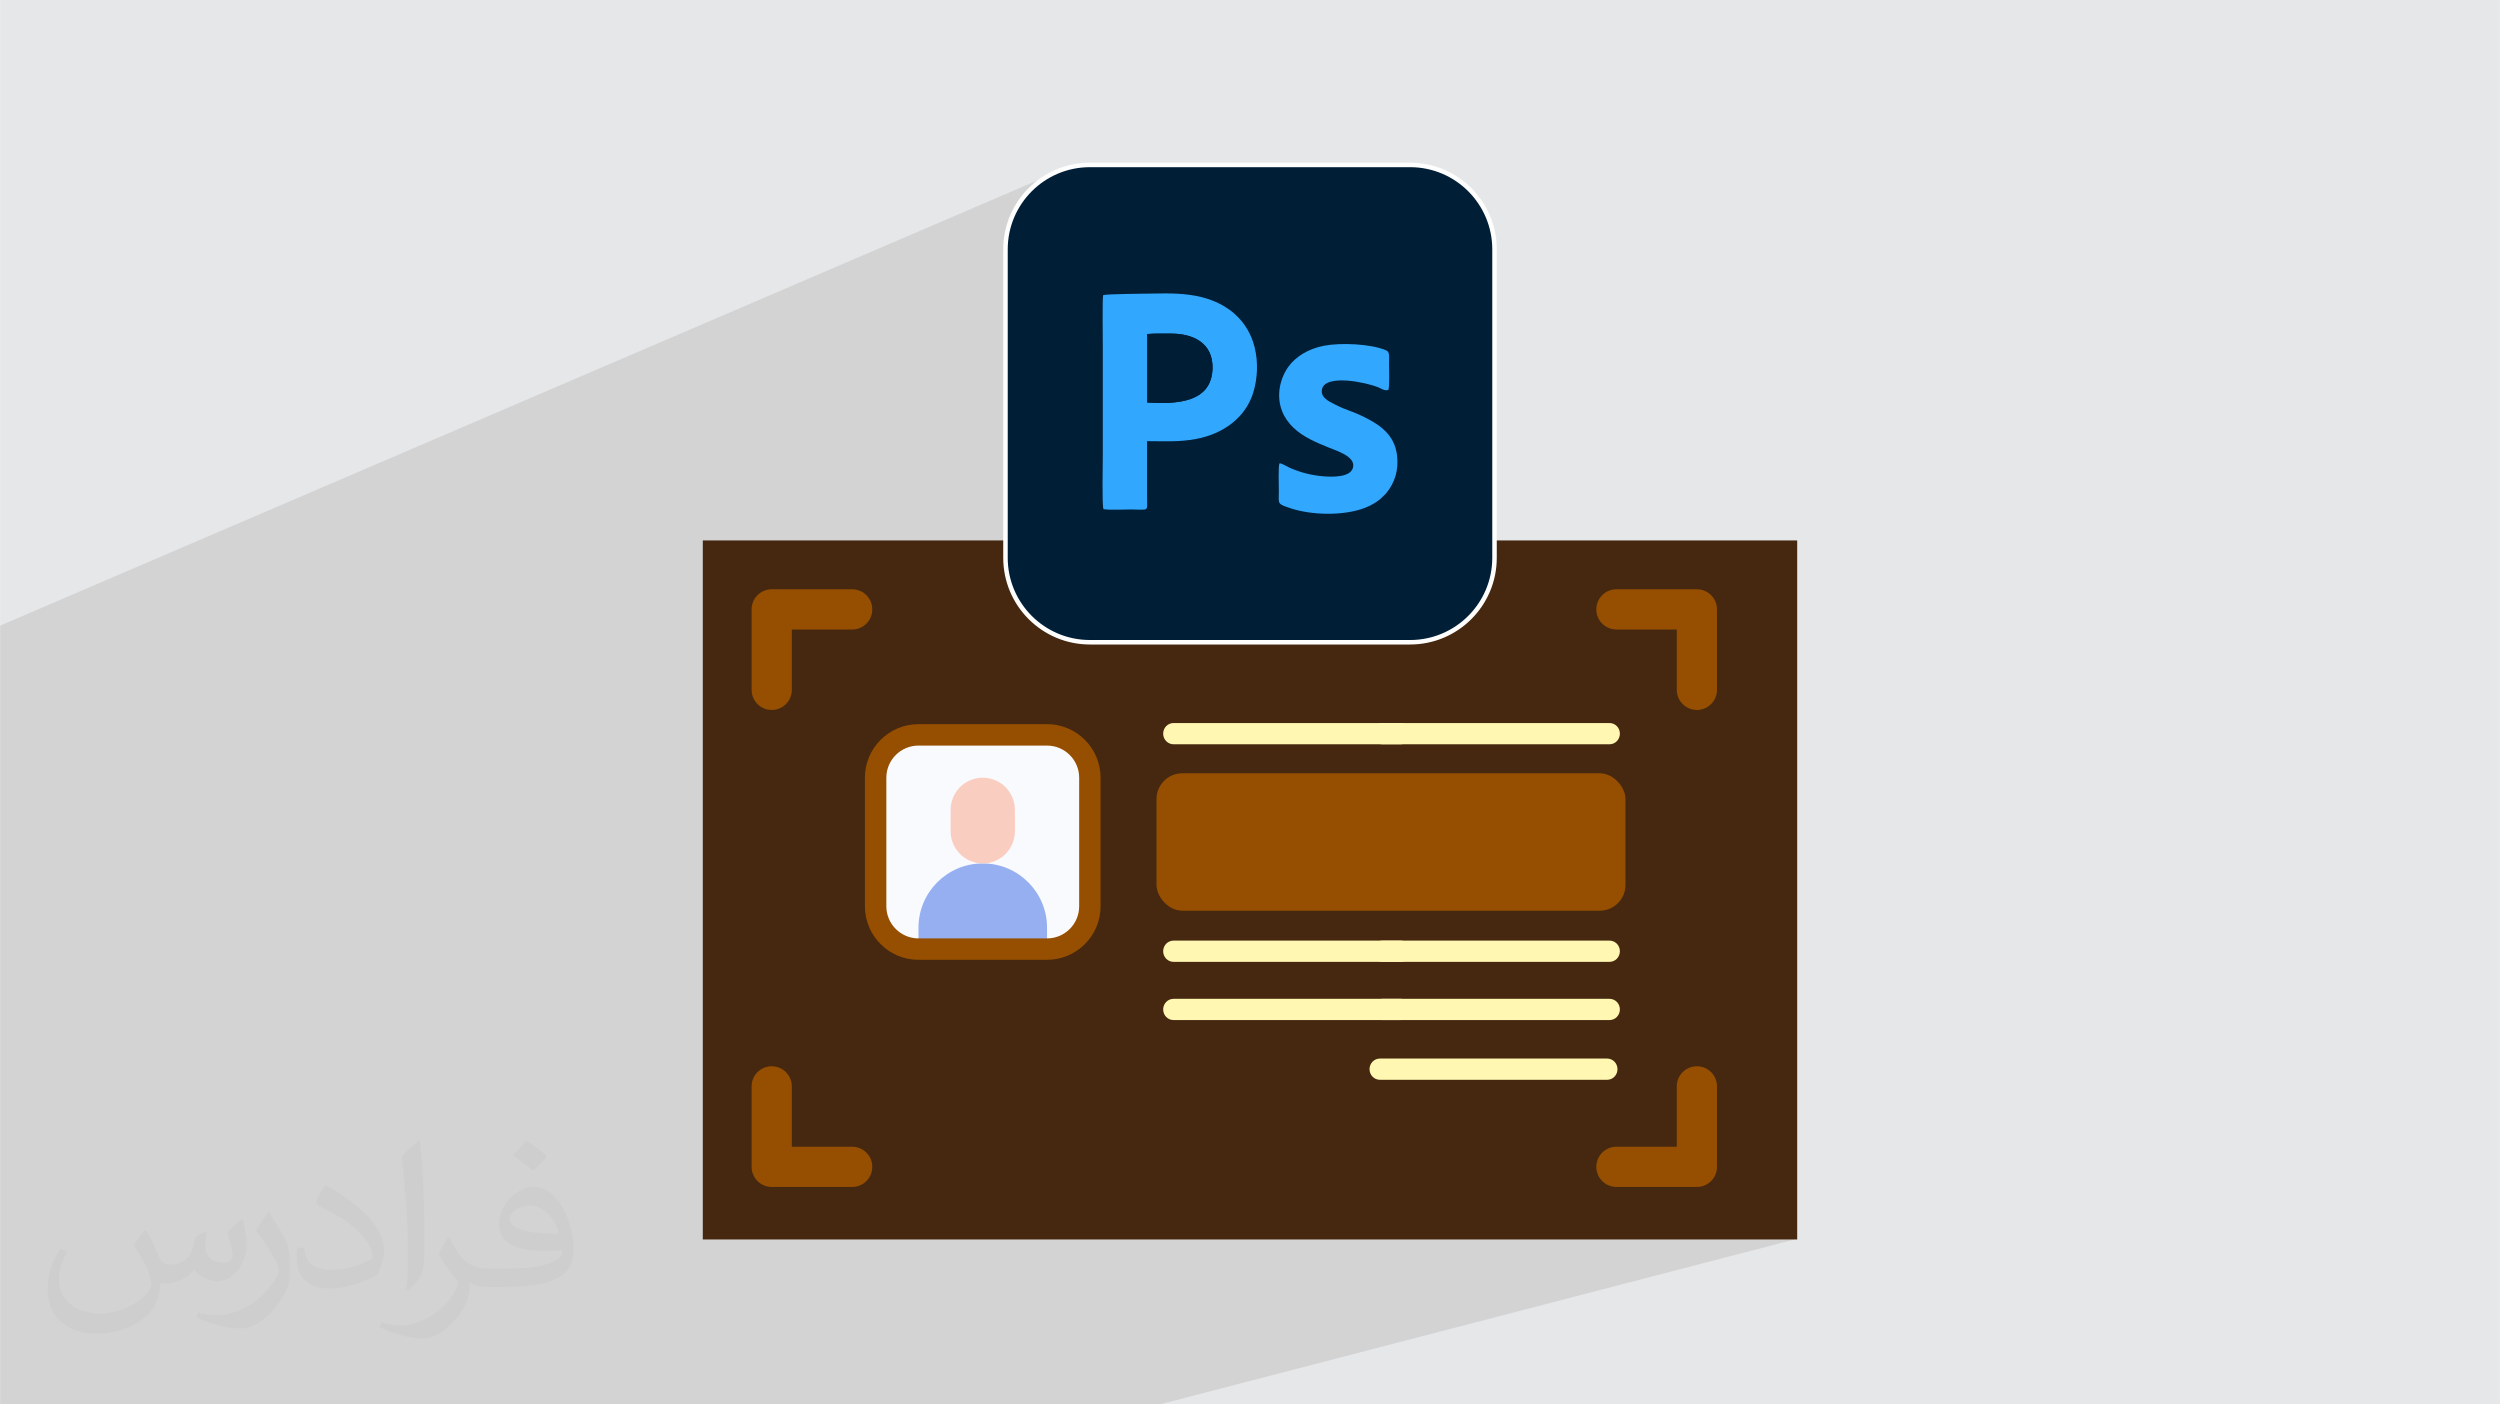 <?xml version="1.0" encoding="UTF-8"?>
<!DOCTYPE svg PUBLIC "-//W3C//DTD SVG 1.0//EN" "http://www.w3.org/TR/2001/REC-SVG-20010904/DTD/svg10.dtd">
<!-- Creator: CorelDRAW -->
<svg xmlns="http://www.w3.org/2000/svg" xml:space="preserve" width="3.708in" height="2.083in" version="1.0" style="shape-rendering:geometricPrecision; text-rendering:geometricPrecision; image-rendering:optimizeQuality; fill-rule:evenodd; clip-rule:evenodd"
viewBox="0 0 3702.73 2080.18"
 xmlns:xlink="http://www.w3.org/1999/xlink"
 xmlns:xodm="http://www.corel.com/coreldraw/odm/2003">
 <defs>
  <style type="text/css">
   <![CDATA[
    .str0 {stroke:#FEFEFE;stroke-width:6.66;stroke-miterlimit:2.613}
    .fil12 {fill:#001D36}
    .fil10 {fill:#001E36}
    .fil11 {fill:#31A7FE}
    .fil3 {fill:#45280F}
    .fil8 {fill:#964F00}
    .fil0 {fill:#E6E7E8}
    .fil9 {fill:#FFF7B2;fill-rule:nonzero}
    .fil4 {fill:#964F00;fill-rule:nonzero}
    .fil6 {fill:#96AFF1;fill-rule:nonzero}
    .fil5 {fill:#F9FAFD;fill-rule:nonzero}
    .fil7 {fill:#FACDC1;fill-rule:nonzero}
    .fil2 {fill:#373435;fill-opacity:0.031}
    .fil1 {fill:#2B2A29;fill-opacity:0.102}
   ]]>
  </style>
 </defs>
 <g id="Layer_x0020_1">
  <polygon class="fil0" points="-0,0 3702.73,0 3702.73,2080.18 -0,2080.18 "/>
  <path class="fil1" d="M2475.45 1451.6c13.17,15.36 182.5,384.3 182.5,384.3l-940.22 244.29 -1717.72 0 0 -782.3 0 -371.23 1540.94 -661.36 934.51 1186.31z"/>
  <path class="fil2" d="M215.96 1821.93c7.07,10.71 11.65,21.01 16.13,32.45 3.33,6.66 5.09,18.93 20.7,18.93 4.57,0 11.13,-1.35 16.95,-4.57 6.55,-3.44 11.54,-8.64 14.15,-16.53l6.24 -21.01 15.19 -7.49 1.04 1.04c-2.08,7.91 -2.59,15.5 -2.59,21.43 0,17.57 15.19,24.23 27.25,24.23 7.07,0 13.42,-3.44 13.42,-9.89 0,-8.32 -3.53,-22.47 -8.12,-35.16 7.07,-7.07 14.15,-14.15 22.26,-19.87l1.25 0.63c3.53,14.98 5.51,29.75 5.51,39.63 0,9.67 -4.27,20.39 -7.8,27.36 -7.28,13.73 -20.18,24.65 -35.78,24.65 -11.85,0 -25.06,-5.93 -34.12,-16.95l-0.52 0c-8.53,10.61 -21.74,20.18 -42.86,20.18l-6.55 0c-1.04,13.94 -4.05,23.81 -8.64,32.66 -12.58,24.54 -49.92,41.92 -85.08,41.92 -48.89,0 -73.43,-28.19 -73.43,-65.73 0,-23.19 7.59,-44.72 19.24,-60.01l9.56 3.95c-7.28,13.94 -12.17,27.04 -12.17,39.94 0,35.16 28.61,51.9 61.58,51.9 30.58,0 68.44,-19.45 75.31,-42.02 -2.59,-24.65 -11.85,-36.19 -26,-58.66 4.27,-7.49 9.78,-14.98 16.64,-22.98l1.25 0 0 0 0 0 -0.01 -0.04zm563.83 -132.3c10.3,6.45 20.39,14.04 30.27,22.78 -5.51,7.8 -12.38,14.88 -20.91,21.12 -9.89,-8.01 -19.76,-14.88 -29.86,-22.16 6.86,-7.7 13.63,-15.08 20.49,-21.74l0 0 0 0 0 0 0 0 0 0 0.01 0zm5.3 96.11c-16.64,0 -30.27,10.92 -30.27,19.03 0,17.38 33.28,22.78 73.12,22.56 -4.99,-20.39 -22.47,-41.61 -42.86,-41.61l0 0.01zm-37.35 92.99c21.64,0 40.57,-0.63 55.02,-4.27 16.13,-4.05 29.75,-12.17 29.75,-17.78 0,-1.46 0,-3.22 -0.52,-4.68 -9.05,0.83 -19.45,0.83 -28.5,0.83 -29.33,0 -51.79,-6.66 -60.64,-23.09 -2.19,-4.57 -3.74,-9.67 -3.74,-15.5 0,-15.92 6.86,-31.41 18.93,-42.13 10.08,-8.84 21.22,-14.35 32.55,-14.35 20.49,0 36.81,16.44 48.26,42.34 6.24,14.15 10.5,30.47 10.5,51.07 0,13.73 -3.74,25.27 -12.27,33.8 -15.92,15.4 -45.24,21.22 -90.17,21.22l-20.39 0 0 0 -5.3 0c-11.13,0 -19.14,-1.98 -25.48,-6.86l-1.04 0c0.31,2.59 0.52,5.09 0.52,7.49 0,10.08 -3.33,22.98 -10.08,33.28 -19.97,29.64 -41.61,42.53 -60.33,42.53 -18.93,0 -42.13,-7.28 -63.03,-16.75l3.74 -7.28c6.76,2.81 16.13,4.68 29.02,4.68 33.8,0 78.21,-32.45 83.72,-64.17 -1.25,-2.59 -3.53,-6.03 -6.76,-9.67 -9.89,-11.75 -16.13,-21.53 -21.95,-31.82 4.99,-9.89 9.56,-17.78 13.83,-24.96l1.77 -0.21c14.46,29.44 27.56,46.28 56.78,46.28l4.57 0 0 0 21.22 0 0 0 0 0 0 0 0 0 0 0 0.04 0zm-146.45 31.1c2.5,-13.52 2.7,-28.7 2.7,-42.86l0 -21.01c0,-39.21 -4.99,-96.2 -9.05,-133.34 7.07,-7.59 16.95,-16.53 24.75,-22.56l2.29 0.63c5.3,46.7 6.55,100.79 6.55,150.81 0,13.11 -0.52,25.9 -1.77,35.26 -0.73,11.85 -7.59,20.8 -22.26,34.53l-3.22 -1.46zm-150.71 -61.89c0.73,18.41 9.78,32.87 41.4,32.87 19.66,0 36.3,-5.09 54.71,-13.83 3.33,-1.46 5.09,-3.44 5.09,-5.09 0,-11.54 -8.84,-26.83 -23.71,-40.77 -14.46,-13.11 -33.6,-24.65 -51.48,-32.35 -6.14,-2.59 -8.12,-5.3 -8.12,-7.91 0,-5.3 7.07,-16.44 12.9,-24.44l1.98 -0.21c20.49,10.71 43.38,26.63 60.33,44.3 15.4,16.33 24.96,32.87 24.96,50.86 0,13.31 -4.05,25.79 -10.61,37.44 -22.47,11.33 -46.39,19.97 -70.1,19.97 -28.81,0 -48.47,-13.52 -48.47,-45.24 0,-3.44 0,-8.73 1.25,-15.61l9.89 0 0 0 0 0 0 0 0 0 0 0 -0.01 0zm-52.11 -52.32l17.89 28.92c6.55,10.71 12.69,22.37 12.69,40.77l0 23.5c0,19.03 -12.17,39.42 -31.82,59.6 -15.4,13.63 -29.02,19.45 -41.61,19.45 -18.72,0 -40.15,-5.82 -64.9,-16.44l2.81 -7.28c7.8,2.08 16.84,3.84 27.98,3.84 35.58,-0.21 71.97,-26.21 88.61,-57.93 1.98,-3.64 2.7,-7.07 2.7,-9.47 0,-3.64 -1.98,-7.7 -3.53,-11.33 -9.05,-17.05 -19.14,-32.66 -30.27,-47.12 5.82,-9.16 11.65,-17.99 17.99,-26.73l1.46 0.21 0 0 0 0 0 0 0 0 0 0 -0.01 0z"/>
  <g id="_1929041681744">
   <rect class="fil3" x="1040.84" y="800.49" width="1621.03" height="1035.4"/>
   <path class="fil4" d="M1142.93 1051.58c0,0 -0.01,0 -0.02,0 -16.44,0 -29.77,-13.33 -29.77,-29.77 0,-0.01 0,-0.02 0,-0.02l0 -119.17c0,-0 0,-0.01 0,-0.02 0,-16.44 13.33,-29.78 29.77,-29.78 0,0 0.02,0 0.02,0l119.17 0c16.45,0 29.79,13.35 29.79,29.8 0,16.45 -13.34,29.79 -29.79,29.79l-89.38 0 0 89.38c0,16.45 -13.34,29.79 -29.79,29.79l-0 0z"/>
   <path class="fil4" d="M1142.93 1579.33c0,0 -0.01,0 -0.02,0 -16.44,0 -29.77,13.33 -29.77,29.78 0,0 0,0.01 0,0.02l0 119.17c0,0 0,0.01 0,0.02 0,16.44 13.33,29.78 29.77,29.78 0,0 0.02,0 0.02,0l119.17 0c16.45,0 29.79,-13.34 29.79,-29.79 0,-16.45 -13.34,-29.79 -29.79,-29.79l-89.38 0 0 -89.38c0,-16.45 -13.34,-29.79 -29.79,-29.79l-0 0z"/>
   <path class="fil4" d="M2513.29 1051.58c0,0 0.01,0 0.02,0 16.44,0 29.77,-13.33 29.77,-29.77 0,-0.01 0,-0.02 0,-0.02l0 -119.17c0,-0 0,-0.01 0,-0.02 0,-16.44 -13.33,-29.78 -29.77,-29.78 -0,0 -0.02,0 -0.02,0l-119.17 0c-16.45,0 -29.79,13.35 -29.79,29.8 0,16.45 13.34,29.79 29.79,29.79l89.38 0 0 89.38c-0,16.45 13.34,29.79 29.79,29.79l0 0z"/>
   <path class="fil4" d="M2513.29 1579.33c0,0 0.01,0 0.02,0 16.44,0 29.77,13.33 29.77,29.78 0,0 0,0.01 0,0.02l0 119.17c0,0 0,0.01 0,0.02 0,16.44 -13.33,29.78 -29.77,29.78 -0,0 -0.02,0 -0.02,0l-119.17 0c-16.45,0 -29.79,-13.34 -29.79,-29.79 0,-16.45 13.34,-29.79 29.79,-29.79l89.38 0 0 -89.38c-0,-16.45 13.34,-29.79 29.79,-29.79l0 0z"/>
   <g>
    <g>
     <path class="fil5" d="M1360.32 1088.48l190.41 0c35.05,0 63.47,28.42 63.47,63.47l0 190.41c0,35.05 -28.42,63.47 -63.47,63.47l-190.41 0c-35.05,0 -63.47,-28.42 -63.47,-63.47l0 -190.41c0,-35.05 28.43,-63.47 63.47,-63.47z"/>
     <path class="fil6" d="M1455.52 1278.89c52.57,0 95.21,42.63 95.21,95.2l0 31.74 -190.41 0 0 -31.73c0,-52.57 42.63,-95.21 95.21,-95.21l-0 0z"/>
     <path class="fil7" d="M1455.52 1151.95l0 0c26.29,-0 47.61,21.31 47.61,47.6l0 31.74c0,26.28 -21.32,47.6 -47.6,47.6l-0 0c-26.28,0 -47.6,-21.32 -47.6,-47.6l0 -31.74c0,-26.29 21.32,-47.61 47.61,-47.61z"/>
     <path class="fil4" d="M1550.73 1421.69l-190.41 0c-43.8,-0.05 -79.29,-35.54 -79.34,-79.34l0 -190.41c0.05,-43.8 35.54,-79.29 79.33,-79.34l190.41 0c43.8,0.05 79.29,35.54 79.34,79.33l0 190.41c-0.05,43.8 -35.54,79.29 -79.33,79.34l-0 0zm-190.41 -317.35c-26.28,0.02 -47.58,21.33 -47.6,47.6l0 190.41c0.02,26.28 21.33,47.58 47.6,47.61l190.41 0c26.28,-0.02 47.58,-21.33 47.61,-47.6l0 -190.41c-0.02,-26.27 -21.33,-47.58 -47.61,-47.6l-190.41 0z"/>
    </g>
    <rect class="fil8" x="1712.9" y="1145.38" width="694.62" height="203.55" rx="38.17" ry="38.17"/>
   </g>
   <path class="fil9" d="M2380.39 1599.39l-336.68 0c-8.45,0 -15.3,-7.04 -15.3,-15.73 0,-8.68 6.85,-15.73 15.3,-15.73l336.68 0c8.45,0 15.3,7.04 15.3,15.73 0,8.69 -6.86,15.73 -15.3,15.73l0 0z"/>
   <g>
    <path class="fil9" d="M2383.94 1102.42l-336.68 0c-8.45,0 -15.3,-7.04 -15.3,-15.73 0,-8.69 6.85,-15.73 15.3,-15.73l336.68 0c8.45,0 15.3,7.04 15.3,15.73 0,8.68 -6.85,15.73 -15.3,15.73l0 0z"/>
    <path class="fil9" d="M2074.74 1102.42l-336.68 0c-8.45,0 -15.31,-7.04 -15.31,-15.73 0,-8.69 6.86,-15.73 15.31,-15.73l336.68 0c8.45,0 15.3,7.04 15.3,15.73 0,8.68 -6.86,15.73 -15.3,15.73l0 0z"/>
   </g>
   <g>
    <path class="fil9" d="M2383.94 1424.69l-336.68 0c-8.45,0 -15.3,-7.04 -15.3,-15.73 0,-8.68 6.85,-15.73 15.3,-15.73l336.68 0c8.45,0 15.3,7.04 15.3,15.73 0,8.69 -6.85,15.73 -15.3,15.73l0 0z"/>
    <path class="fil9" d="M2074.74 1424.69l-336.68 0c-8.45,0 -15.31,-7.04 -15.31,-15.73 0,-8.68 6.86,-15.73 15.31,-15.73l336.68 0c8.45,0 15.3,7.04 15.3,15.73 0,8.69 -6.86,15.73 -15.3,15.73l0 0z"/>
   </g>
   <g>
    <path class="fil9" d="M2383.94 1510.92l-336.68 0c-8.45,0 -15.3,-7.04 -15.3,-15.73 0,-8.69 6.85,-15.73 15.3,-15.73l336.68 0c8.45,0 15.3,7.04 15.3,15.73 0,8.68 -6.85,15.73 -15.3,15.73l0 0z"/>
    <path class="fil9" d="M2074.74 1510.92l-336.68 0c-8.45,0 -15.31,-7.04 -15.31,-15.73 0,-8.69 6.86,-15.73 15.31,-15.73l336.68 0c8.45,0 15.3,7.04 15.3,15.73 0,8.68 -6.86,15.73 -15.3,15.73l0 0z"/>
   </g>
   <path class="fil10 str0" d="M1614.24 244.29l474.25 0c69.05,0 125.05,56 125.05,125.05l0 456.91c0,69.05 -56,125.05 -125.05,125.05l-474.25 0c-69.05,0 -125.05,-56 -125.05,-125.05l0 -456.91c0,-69.05 56,-125.05 125.05,-125.05z"/>
   <path class="fil11" d="M1699.21 596.3l0 -101.57c11.22,-0.88 24.79,-0.66 36.25,-0.58 31.06,0.22 61.25,13.41 60.39,51.37 -1.18,52 -55.01,53.01 -96.64,50.77l0 0 -0 0zm-65.38 -159.15c-1.27,5.78 -0.49,67.51 -0.49,78.76l0 159.54c0,11.56 -1.32,73.47 0.98,78.67 7.43,1.59 31.3,0.5 40.71,0.5 27.49,0 23.88,4.16 23.88,-17.53 0,-27.89 0,-55.77 0,-83.67 26.27,0 47.04,1.58 72.88,-3.27 38.43,-7.2 72.66,-30.44 84.36,-68.54 6.55,-21.33 7.55,-45.4 2.01,-67.49 -9.73,-38.85 -39.11,-64.3 -78.8,-74.11 -22.94,-5.66 -46.7,-5.75 -71.09,-5.21 -11.25,0.24 -68.97,0.51 -74.45,2.36l0 0 0.01 -0.02z"/>
   <path class="fil11" d="M1894.98 686.36c-1.91,4.19 -0.9,34.36 -0.9,41.66 0,18.61 -3.26,18.03 17.67,24.93 30.95,10.2 77.92,11.55 110.11,-0.8 9.97,-3.82 19.85,-9.86 25.67,-16.02 1.64,-1.74 3.89,-3.46 5.48,-5.39 13.01,-15.82 18.72,-34.59 16.17,-56.05 -3,-25.3 -18.24,-39.49 -34.65,-49.35 -25.06,-15.03 -39.57,-16.86 -57.62,-26.37 -8.09,-4.26 -22.16,-10.28 -18.77,-22.97 5.92,-22.19 64.99,-9.58 82.89,-2.48 5.24,2.09 9.26,5.8 15.33,4.06 1.91,-4.81 0.9,-33.45 0.9,-41.13 0,-6.38 1.65,-15.01 -4.01,-17.44 -23.22,-10.02 -68,-11.55 -92.05,-6.96 -24.32,4.64 -42.51,16.84 -52.65,30.7 -12,16.42 -18.9,41.86 -9.91,65.59 7.34,19.38 23.66,32.99 41.33,42.06 10.01,5.16 17.95,8.47 28.85,12.85 11.57,4.65 36.21,12.42 35.5,26.63 -0.91,18.26 -32.64,16.68 -45.82,15.49 -17.24,-1.55 -33.74,-5.93 -49.12,-12.87 -3.54,-1.6 -11.03,-6.58 -14.38,-6.16l0 0 -0.01 0 -0 0z"/>
   <path class="fil12" d="M1699.21 596.3c41.64,2.25 95.47,1.22 96.65,-50.77 0.86,-37.96 -29.35,-51.15 -60.39,-51.37 -11.46,-0.09 -25.03,-0.31 -36.25,0.58l0 101.57 0 0z"/>
  </g>
 </g>
</svg>

